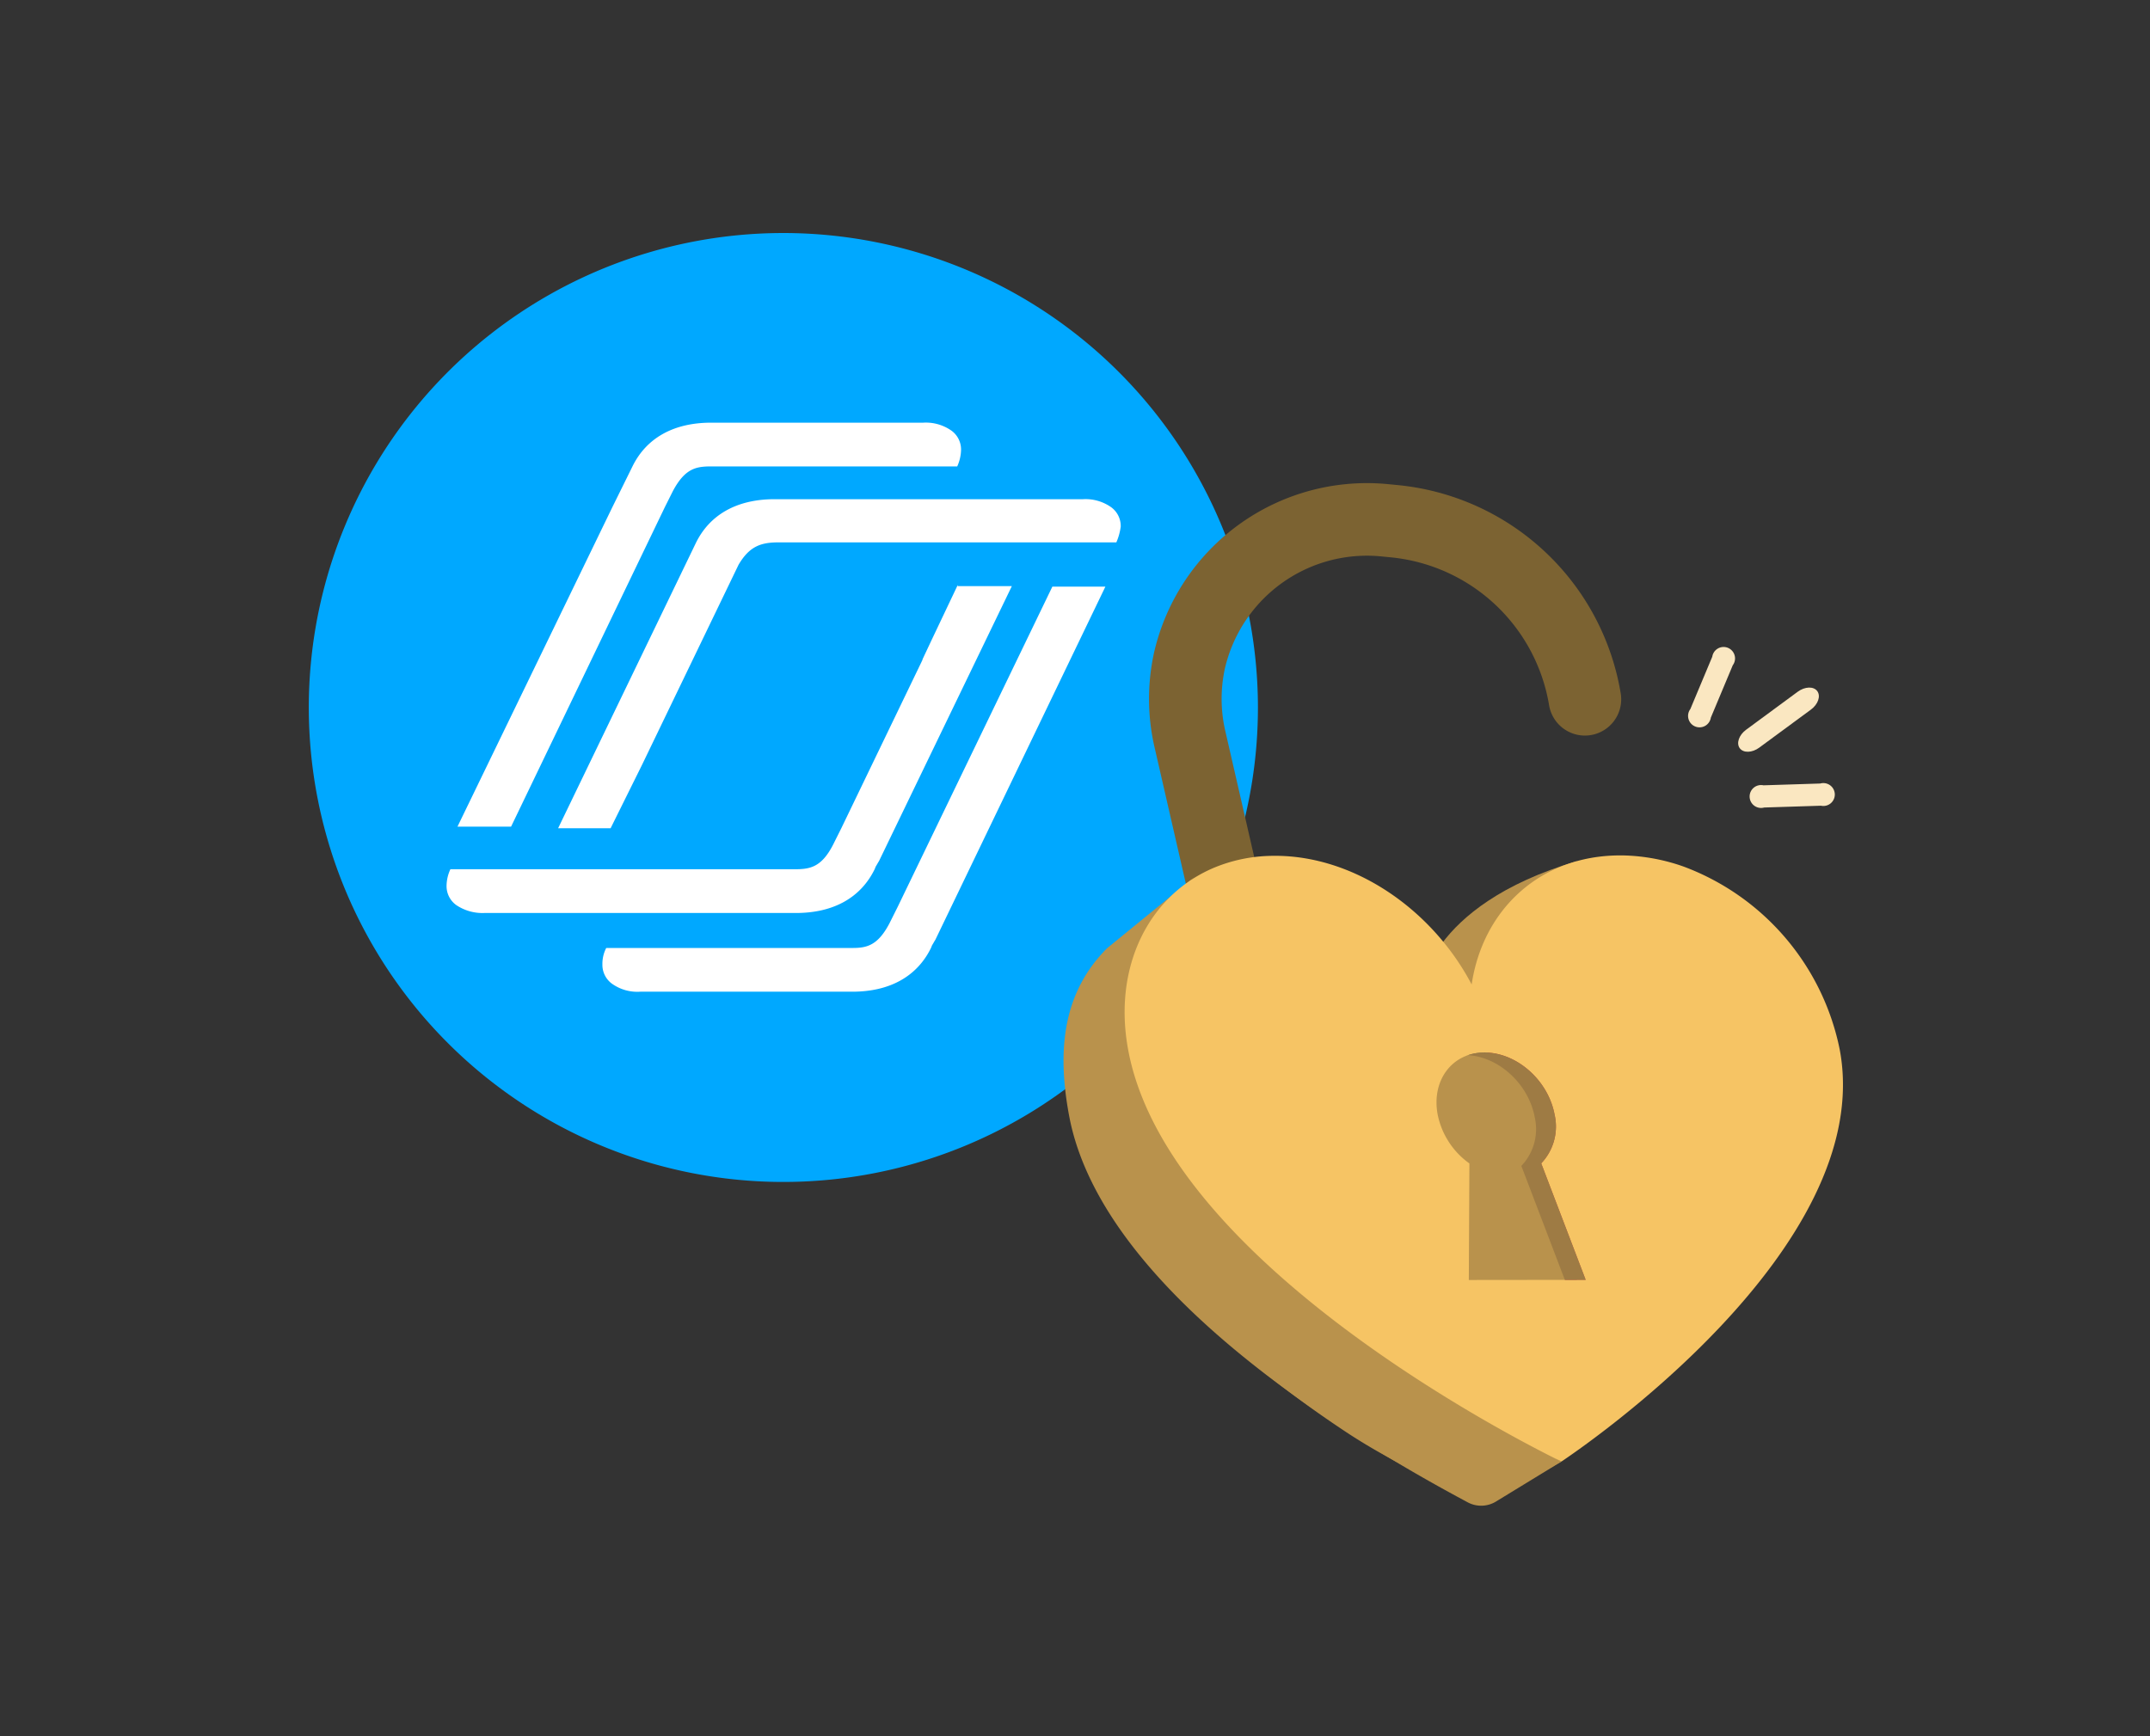 <svg xmlns="http://www.w3.org/2000/svg" width="369" height="298"><rect width="100%" height="100%" fill="#333333" stroke="none"/><defs><clipPath id="a"><path fill="none" stroke="#707070" d="M3238-4394h369v298h-369z" data-name="Rectangle 2868"/></clipPath></defs><g clip-path="url(#a)" data-name="3.1" transform="translate(-3238 4394)"><g data-name="Unlock Nearpod"><g data-name="Group 6919"><g data-name="Group 6901" transform="translate(535.248 -5552.447)"><circle cx="69.021" cy="69.021" r="69.021" fill="#fff" data-name="Ellipse 1264" transform="translate(2768.179 1210.873)"/><g data-name="Group 6900"><path fill="#00a8ff" d="M2837.2 1198.447a81.448 81.448 0 1 0 81.448 81.447 81.494 81.494 0 0 0-81.448-81.447Zm-29.37 47.1 3.472-7.037c2.346-4.786 6.944-7.507 13.512-7.507h36.408a7.623 7.623 0 0 1 4.879 1.408 4 4 0 0 1 1.595 3.284 7.265 7.265 0 0 1-.657 2.815H2825c-2.628 0-4.6.187-6.756 4.222l-1.408 2.815-26.367 54.8h-9.2Zm-26.836 68.218a4 4 0 0 1-1.6-3.285 6.9 6.9 0 0 1 .657-2.815h58.928c2.627 0 4.692-.187 6.756-4.222l1.407-2.815 13.888-28.807.094-.282 1.5-3.19 4.5-9.477v.187h9.29l-22.8 47.2c-.188.281-.375.657-.563.938l-.188.469c-2.346 4.786-6.943 7.507-13.512 7.507h-53.485a8.049 8.049 0 0 1-4.872-1.404Zm82.292 6.005c-.188.281-.375.657-.563.938l-.188.469c-2.346 4.786-6.943 7.507-13.512 7.507h-36.407a7.473 7.473 0 0 1-4.88-1.407 4.005 4.005 0 0 1-1.595-3.285 5.918 5.918 0 0 1 .657-2.815h42.319c2.44 0 4.316-.469 6.287-4.222l1.407-2.815 26.555-54.987h9.1Zm31.059-68.217h-57.989c-3 0-4.974.656-6.85 3.847l-16.609 34.437-5.348 10.791h-9.009l23.647-48.982c2.345-4.785 6.943-7.506 13.512-7.506h52.922a7.626 7.626 0 0 1 4.879 1.407 4 4 0 0 1 1.6 3.284 9.857 9.857 0 0 1-.755 2.726Z" data-name="Path 6570"/></g></g><g data-name="Group 6918"><path fill="none" stroke="#7c6332" stroke-linecap="round" stroke-linejoin="round" stroke-width="12.46" d="m3451.155-4228.191-8.878-38.695a30.73 30.73 0 0 1-.13-13.726 31.26 31.26 0 0 1 33.534-24.074l1.665.164a36.774 36.774 0 0 1 32.667 30.56" data-name="Path 6571"/><g data-name="Group 6917"><g data-name="Group 6916" style="isolation:isolate"><g data-name="Group 6903" style="isolation:isolate"><g data-name="Group 6902" style="isolation:isolate"><path fill="#66021b" d="m3507.829-4195.623-15.45 12.6a9.159 9.159 0 0 0 2.29-8.389c-1.106-5.882-6.494-10.644-12.036-10.637a8.136 8.136 0 0 0-5.211 1.781l15.449-12.6a8.139 8.139 0 0 1 5.211-1.781c5.543-.007 10.931 4.755 12.037 10.637a9.16 9.16 0 0 1-2.29 8.388" data-name="Path 6572"/></g></g><g data-name="Group 6905" style="isolation:isolate"><g data-name="Group 6904" style="isolation:isolate"><path fill="#66021b" d="m3507.829-4195.623-15.45 12.6a9.159 9.159 0 0 0 2.29-8.389c-1.106-5.882-6.494-10.644-12.036-10.637a8.136 8.136 0 0 0-5.211 1.781l15.449-12.6a8.139 8.139 0 0 1 5.211-1.781c5.543-.007 10.931 4.755 12.037 10.637a9.16 9.16 0 0 1-2.29 8.388" data-name="Path 6573"/></g></g><g data-name="Group 6906"><path fill="#68021b" d="m3515.459-4175.624-15.45 12.6-7.631-20 15.45-12.6Z" data-name="Path 6574"/></g><g data-name="Group 6908" style="isolation:isolate"><g data-name="Group 6907" style="isolation:isolate"><path fill="#53031a" d="m3495.503-4195.608-15.45 12.6a13.585 13.585 0 0 1-5.445-8.38 9.02 9.02 0 0 1 2.814-8.878l15.449-12.6a9.025 9.025 0 0 0-2.813 8.879 13.588 13.588 0 0 0 5.445 8.38" data-name="Path 6575"/></g></g><g data-name="Group 6909"><path fill="#53031a" d="m3495.398-4175.601-15.45 12.6.105-20.007 15.45-12.6Z" data-name="Path 6576"/></g><g data-name="Group 6910"><path fill="#9e7b44" d="M3492.774-4213.321c5.542-.007 10.93 4.755 12.037 10.637a9.159 9.159 0 0 1-2.291 8.389l7.631 20-20.062.023.1-20.007a13.593 13.593 0 0 1-5.445-8.38c-1.096-5.888 2.493-10.656 8.03-10.662Z" data-name="Path 6577"/></g><g data-name="Group 6911"><path fill="#b9924c" d="M3508.589-4246.164c-25.908 7.727-26.791 22.417-26.791 22.417-5.087 4.149-4.941 4.531-6.075 11.6l19.44-7.581c.87-11.932 13.426-26.436 13.426-26.436Z" data-name="Path 6578"/></g><g data-name="Group 6912"><path fill="#b9924c" d="M3489.359-4212.885c5.542-.006 10.93 4.755 12.037 10.637a9.159 9.159 0 0 1-2.291 8.389l7.631 20-20.062.023.1-20.007a13.591 13.591 0 0 1-5.445-8.38c-1.101-5.883 2.493-10.656 8.03-10.662Z" data-name="Path 6579"/></g><g data-name="Group 6914"><g fill="#b9924c" data-name="Group 6913" style="isolation:isolate"><path d="m3428.012-4231.232 15.449-12.6c-7.343 5.989-8.693 17.216-6.51 28.819 7.094 37.712 65.67 70.264 69.032 71.907l-11.237 6.865a4.872 4.872 0 0 1-4.837.137c-17.586-9.4-62.588-35.373-68.408-66.309-2.183-11.602-.953-21.334 6.511-28.819Z" data-name="Path 6580"/><path d="M3459.662-4178.403a187.291 187.291 0 0 0 23.737 18.576c11.845 7.92 18.376 14.619 22.584 16.721l-13.323 7.434c-5.388-2.841-14.935-6.685-23.945-12.709a196.034 196.034 0 0 1-19.511-14.779 176.044 176.044 0 0 1 10.458-15.243Z" data-name="Path 6581"/></g></g><g fill="#f6c464" data-name="Group 6915"><path d="M3527.048-4245.209a42.491 42.491 0 0 1 26.7 31.381c6.442 34.24-45.054 68.9-47.764 70.722-3.362-1.643-67.246-32.868-74.341-70.58-2.72-14.462 3.633-26.785 14.887-31.43a26.687 26.687 0 0 1 9.361-1.96c.3-.009.612-.015.922-.015 13.644-.016 26.989 9.2 33.763 22.081 1.93-12.9 11.8-22.134 25.448-22.15.31 0 .618 0 .927.013a33.068 33.068 0 0 1 10.097 1.938Zm-16.9 70.912-7.631-20a9.159 9.159 0 0 0 2.291-8.389c-1.107-5.882-6.495-10.644-12.037-10.637s-9.131 4.778-8.025 10.66a13.593 13.593 0 0 0 5.445 8.38l-.1 20.007 20.062-.023" data-name="Path 6582"/><path d="M3499.404-4211.895a11.953 11.953 0 0 0-6.631-2.119 8.665 8.665 0 0 0-6.809 3.091 9.6 9.6 0 0 0-2.1 6.066 187.2 187.2 0 0 1-49.01-.594 42.655 42.655 0 0 1-2.528-8.364c-2.578-13.7 3.237-26.025 14.471-30.66a25.981 25.981 0 0 1 9.118-1.909c.3-.009.6-.015.9-.015a34.566 34.566 0 0 1 19.174 6.155 42.6 42.6 0 0 1 13.976 15.557l.985 1.873.313-2.093c1.928-12.881 11.88-21.546 24.764-21.56.3 0 .6 0 .906.013a32.346 32.346 0 0 1 9.882 1.9 38.079 38.079 0 0 1 8.4 4.248 42.849 42.849 0 0 1 13.914 15.491 191.691 191.691 0 0 1-45.935 16.661 14.484 14.484 0 0 0-3.79-3.741Z" data-name="Path 6583"/></g></g></g></g></g><g data-name="Group 6927"><g data-name="Group 6926"><g data-name="Group 6921"><g data-name="Group 6920"><path fill="#fae7c1" d="m3546.548-4275.261-8.871 6.532c-1.226.9-1.712 2.32-1.088 3.168s2.123.805 3.348-.1l8.872-6.532c1.226-.9 1.712-2.319 1.087-3.168s-2.119-.802-3.348.1Z" data-name="Path 6584"/></g></g><g data-name="Group 6923"><g data-name="Group 6922"><path fill="#fae7c1" d="m3550.405-4259.5-9.744.308a1.964 1.964 0 1 0 .121 3.81l9.744-.308a1.964 1.964 0 1 0-.121-3.81Z" data-name="Path 6585"/></g></g><g data-name="Group 6925"><g data-name="Group 6924"><path fill="#fae7c1" d="m3531.875-4281.274-3.765 8.993a1.964 1.964 0 1 0 3.516 1.473l3.765-8.993a1.964 1.964 0 1 0-3.516-1.473Z" data-name="Path 6586"/></g></g></g></g></g></g></svg>